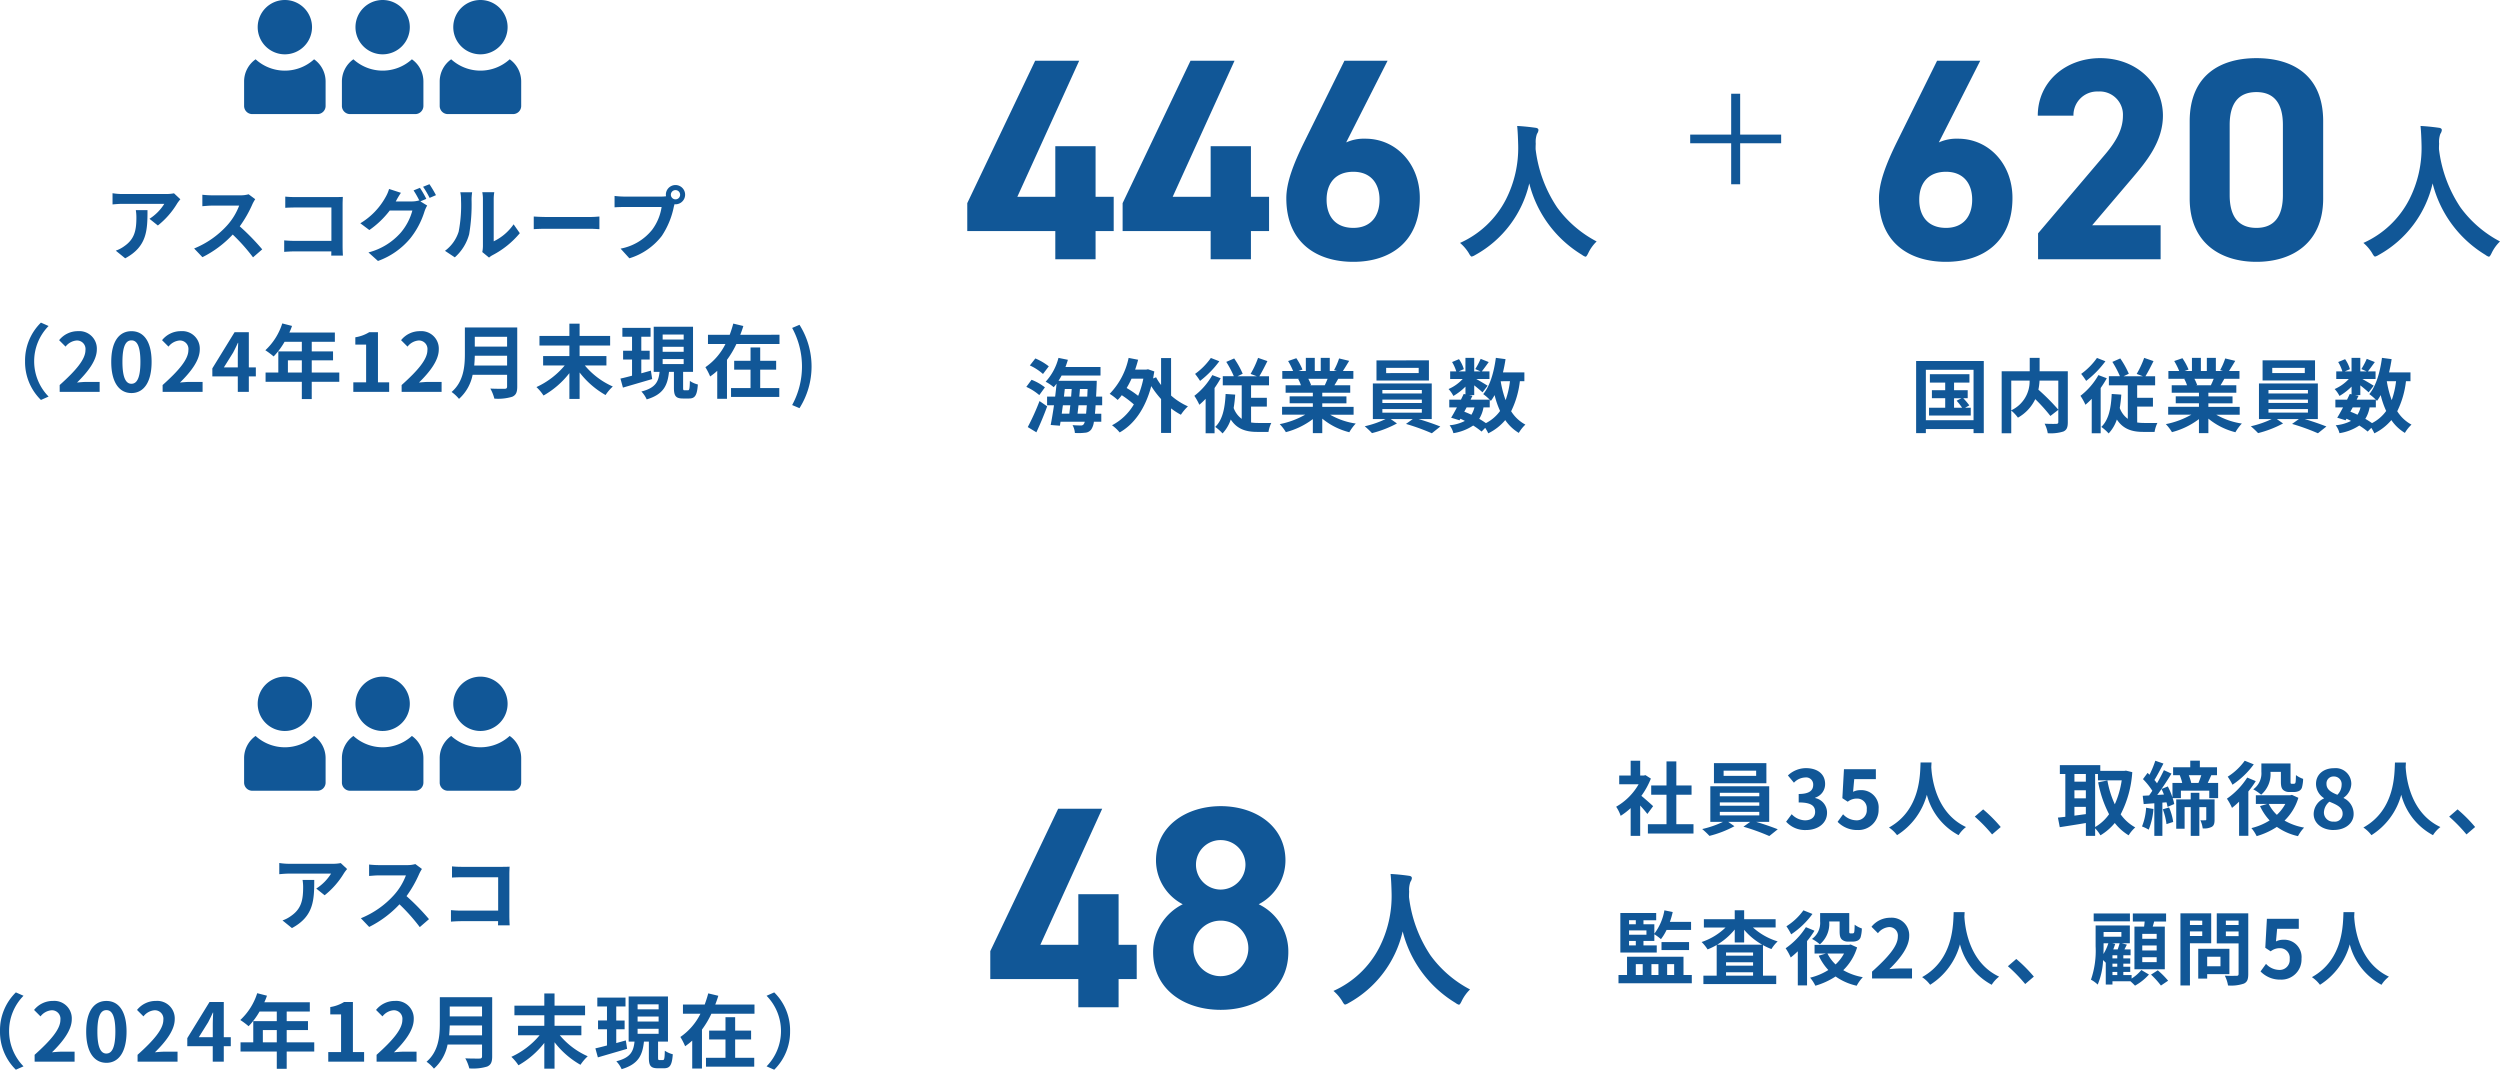 <svg xmlns="http://www.w3.org/2000/svg" xmlns:xlink="http://www.w3.org/1999/xlink" width="434.488" height="185.912" viewBox="0 0 434.488 185.912"><defs><clipPath id="a"><rect width="48.156" height="19.829" fill="#115797"/></clipPath></defs><g transform="translate(-874.344 -2208.945)"><g transform="translate(-9 -587)"><path d="M12.25-34.5.45-9.75V-4.9h15.3V0h7V-4.9H25.9v-5.95H22.75v-8.8h-7v8.8H9.15L19.9-34.5Zm27,0L27.45-9.75V-4.9h15.3V0h7V-4.9H52.9v-5.95H49.75v-8.8h-7v8.8h-6.6L46.9-34.5Zm34.25,0H66L59.05-20.45C57.1-16.5,55.9-13.3,55.9-10.6,55.9-2.95,61.1.45,67.55.45,73.95.45,79.1-3,79.1-10.65c0-5.95-4.15-10.3-9.45-10.3a7.434,7.434,0,0,0-3.35.65ZM62.9-10.35c0-2.85,1.55-4.85,4.65-4.85,3,0,4.55,2,4.55,4.85,0,2.9-1.55,4.9-4.55,4.9C64.45-5.45,62.9-7.45,62.9-10.35Z" transform="translate(1051 2841)" fill="#115797"/><path d="M19.5-34.5H12L5.05-20.45C3.1-16.5,1.9-13.3,1.9-10.6,1.9-2.95,7.1.45,13.55.45,19.95.45,25.1-3,25.1-10.65c0-5.95-4.15-10.3-9.45-10.3a7.434,7.434,0,0,0-3.35.65ZM8.9-10.35c0-2.85,1.55-4.85,4.65-4.85,3,0,4.55,2,4.55,4.85,0,2.9-1.55,4.9-4.55,4.9C10.45-5.45,8.9-7.45,8.9-10.35ZM50.85-5.9H38.95l7.1-8.35c2.2-2.6,5.2-6.15,5.2-10.7,0-5.7-4.7-10-10.9-10-5.95,0-10.85,4.05-10.85,10h6.2a4.116,4.116,0,0,1,4.3-4.2,4.035,4.035,0,0,1,4.3,4.2c0,2.25-1.05,4.35-3.2,6.85L29.55-4.5V0h21.3ZM79.1-24c0-8.05-5.4-10.95-11.6-10.95s-11.6,2.9-11.6,11v13.4c0,7.75,5.4,11,11.6,11s11.6-3.25,11.6-11Zm-7,.65v12.2c0,3.7-1.5,5.7-4.6,5.7-3.15,0-4.65-2-4.65-5.7v-12.2c0-3.7,1.5-5.7,4.65-5.7C70.6-29.05,72.1-27.05,72.1-23.35Z" transform="translate(1208 2841)" fill="#115797"/><path d="M24.832-1.092A7,7,0,0,0,23.372.939q-.292.622-.47.622a1.72,1.72,0,0,1-.6-.317,20.3,20.3,0,0,1-9.179-12.429A19.093,19.093,0,0,1,3.72,1.27a2.04,2.04,0,0,1-.6.267q-.19,0-.521-.622A7.436,7.436,0,0,0,1.092-.838a16.55,16.55,0,0,0,7.96-7.528,19.706,19.706,0,0,0,2.146-9.42q-.051-2.2-.178-3.377,1.511.076,3.2.317.5.063.5.406a1.353,1.353,0,0,1-.254.647,4.147,4.147,0,0,0-.216,1.727q-.025.3-.025.927A23.089,23.089,0,0,0,17.964-7.008,19.908,19.908,0,0,0,24.832-1.092Z" transform="translate(1136 2839)" fill="#115797"/><path d="M24.832-1.092A7,7,0,0,0,23.372.939q-.292.622-.47.622a1.72,1.72,0,0,1-.6-.317,20.3,20.3,0,0,1-9.179-12.429A19.093,19.093,0,0,1,3.72,1.27a2.04,2.04,0,0,1-.6.267q-.19,0-.521-.622A7.436,7.436,0,0,0,1.092-.838a16.55,16.55,0,0,0,7.96-7.528,19.706,19.706,0,0,0,2.146-9.42q-.051-2.2-.178-3.377,1.511.076,3.2.317.5.063.5.406a1.353,1.353,0,0,1-.254.647,4.147,4.147,0,0,0-.216,1.727q-.025.3-.025.927A23.089,23.089,0,0,0,17.964-7.008,19.908,19.908,0,0,0,24.832-1.092Z" transform="translate(1293 2839)" fill="#115797"/><path d="M5.091-10.664h7.122v-7.1h1.562v7.1H20.9v1.511H13.774v7.122H12.213V-9.153H5.091Z" transform="translate(1172 2830)" fill="#115797"/><path d="M12.25-34.5.45-9.75V-4.9h15.3V0h7V-4.9H25.9v-5.95H22.75v-8.8h-7v8.8H9.15L19.9-34.5ZM28.75-9.6C28.75-3.15,34.1.45,40.5.45S52.25-3.15,52.25-9.6a9.1,9.1,0,0,0-5.15-8.3,8.611,8.611,0,0,0,4.65-7.6c0-6.1-5.35-9.45-11.25-9.45-5.85,0-11.25,3.35-11.25,9.45a8.611,8.611,0,0,0,4.65,7.6A9.278,9.278,0,0,0,28.75-9.6Zm7-.65a4.722,4.722,0,0,1,4.75-4.8,4.793,4.793,0,0,1,4.8,4.8A4.844,4.844,0,0,1,40.5-5.4,4.739,4.739,0,0,1,35.75-10.25ZM36.2-24.8a4.257,4.257,0,0,1,4.3-4.25,4.289,4.289,0,0,1,4.3,4.25,4.343,4.343,0,0,1-4.3,4.35A4.311,4.311,0,0,1,36.2-24.8Z" transform="translate(1055 2971)" fill="#115797"/><path d="M24.832-1.092A7,7,0,0,0,23.372.939q-.292.622-.47.622a1.72,1.72,0,0,1-.6-.317,20.3,20.3,0,0,1-9.179-12.429A19.093,19.093,0,0,1,3.72,1.27a2.04,2.04,0,0,1-.6.267q-.19,0-.521-.622A7.436,7.436,0,0,0,1.092-.838a16.55,16.55,0,0,0,7.96-7.528,19.706,19.706,0,0,0,2.146-9.42q-.051-2.2-.178-3.377,1.511.076,3.2.317.5.063.5.406a1.353,1.353,0,0,1-.254.647,4.147,4.147,0,0,0-.216,1.727q-.025.3-.025.927A23.089,23.089,0,0,0,17.964-7.008,19.908,19.908,0,0,0,24.832-1.092Z" transform="translate(1114 2969)" fill="#115797"/><path d="M37.618,5.612A10.093,10.093,0,0,0,35.28,4.24l-.952,1.218A9.191,9.191,0,0,1,36.61,6.942Zm-.672,3.654A8.941,8.941,0,0,0,34.622,7.95l-.91,1.232a9.316,9.316,0,0,1,2.254,1.428Zm-1.484,7.812c.644-1.372,1.33-3.01,1.876-4.508l-1.33-.924a40.966,40.966,0,0,1-2.044,4.522Zm7.154-3.234c.056-.448.112-.952.168-1.47h1.442q-.063.861-.126,1.47Zm-1.26-1.47c-.056.518-.112,1.022-.168,1.47H39.872c.056-.476.126-.966.2-1.47ZM40.4,9.546h1.2c-.028.434-.07.882-.1,1.33H40.25Zm2.52,1.33c.042-.448.084-.9.112-1.33h1.33c-.014.476-.042.924-.056,1.33Zm3.976,1.5v-1.5H45.836c.042-.63.07-1.316.1-2.072.014-.2.014-.672.014-.672H39.3a10.02,10.02,0,0,0,.546-.924h6.762V5.724h-6.09c.154-.406.294-.826.42-1.246L39.3,4.142a9.608,9.608,0,0,1-2.226,4.144,7.692,7.692,0,0,1,1.4.952c.168-.2.336-.392.5-.616-.07.714-.154,1.484-.252,2.254h-1.4v1.5h1.2c-.182,1.288-.392,2.492-.574,3.43l1.6.126.112-.686h4.214a1.533,1.533,0,0,1-.182.42.554.554,0,0,1-.518.224c-.28,0-.826-.014-1.428-.056a3.18,3.18,0,0,1,.406,1.358,9.8,9.8,0,0,0,1.764-.042,1.413,1.413,0,0,0,1.12-.63,3.057,3.057,0,0,0,.42-1.274h1.288v-1.4H45.64c.042-.434.084-.91.112-1.47Zm7.154-4.62a15.87,15.87,0,0,1-.9,2.982,17.217,17.217,0,0,0-2-1.358A14.779,14.779,0,0,0,52,7.754ZM58.87,4.17H57.134V8.86a9.5,9.5,0,0,1-.868-1.344l-.518.2q.1-.588.21-1.218l-1.092-.378-.294.056H52.626c.2-.56.364-1.12.518-1.708l-1.652-.322a12.665,12.665,0,0,1-3.29,6.244,10.037,10.037,0,0,1,1.386,1.064,6.883,6.883,0,0,0,.714-.826,17.867,17.867,0,0,1,2.1,1.6,9.509,9.509,0,0,1-3.794,3.626,7.051,7.051,0,0,1,1.33,1.246c2.492-1.414,4.438-4.088,5.488-8.05A15.893,15.893,0,0,0,57.134,11.3V17.19H58.87V12.92a11.833,11.833,0,0,0,1.708,1.106A8.007,8.007,0,0,1,61.8,12.57a11.54,11.54,0,0,1-2.926-1.876Zm6.916-.014a11.7,11.7,0,0,1-2.744,2.772,12.739,12.739,0,0,1,.868,1.218A17.212,17.212,0,0,0,67.256,4.73Zm.252,2.982a11.942,11.942,0,0,1-3.122,3.6,10.112,10.112,0,0,1,.868,1.554,12.394,12.394,0,0,0,1.092-1.036v5.992H66.43V9.378a18.761,18.761,0,0,0,1.064-1.694Zm6.734,5.474h2.744V11.086H72.772V8.916h3.122V7.334h-1.68c.434-.714.938-1.694,1.4-2.632l-1.624-.56a15.892,15.892,0,0,1-1.3,2.786l1.078.406H70.42l.9-.434a15.187,15.187,0,0,0-1.484-2.66l-1.372.6a17.839,17.839,0,0,1,1.316,2.492H67.858V8.916h3.29V14.74a4.043,4.043,0,0,1-1.4-1.89,22.6,22.6,0,0,0,.266-2.324l-1.666-.112c-.112,2.436-.518,4.508-1.806,5.726a7.806,7.806,0,0,1,1.274,1.134,6.616,6.616,0,0,0,1.428-2.422c1.106,1.694,2.674,2.156,4.592,2.156H75.8a5.437,5.437,0,0,1,.49-1.554c-.49,0-1.946.014-2.324,0a8.212,8.212,0,0,1-1.19-.084Zm13.3-4.83c-.154.378-.322.784-.49,1.12H82.964L83.2,8.86a7.521,7.521,0,0,0-.476-1.078Zm4.522,6.244V12.654H85.148v-.616h4.2v-1.2h-4.2V10.2h4.858V8.9H87.262c.21-.336.434-.714.658-1.12h2.632V6.424h-1.82c.322-.49.7-1.12,1.092-1.764l-1.75-.42a11.278,11.278,0,0,1-.882,2.03l.5.154H86.45V4.142H84.882V6.424H83.846V4.142H82.292V6.424H81.018l.686-.252A10.594,10.594,0,0,0,80.64,4.2l-1.428.49a12.55,12.55,0,0,1,.868,1.736H78.2V7.782H81.13l-.168.028A6.291,6.291,0,0,1,81.438,8.9h-2.66v1.3H83.51v.63H79.478v1.2H83.51v.616H78.162v1.372H82.18a14.708,14.708,0,0,1-4.424,1.638A7.766,7.766,0,0,1,78.82,17.05a13.28,13.28,0,0,0,4.69-2.268v2.436h1.638V14.7a11.95,11.95,0,0,0,4.7,2.366,7.831,7.831,0,0,1,1.12-1.512,12.507,12.507,0,0,1-4.438-1.526Zm11.312-7.238H96.25v-.91h5.656Zm1.778-2.212H94.57v3.5h9.114Zm-8.092,8.47h6.86v.616h-6.86Zm0-1.652h6.86v.588h-6.86Zm0-1.666h6.86v.6h-6.86Zm8.582,5.054V8.594H93.94v6.188h2.2a17.091,17.091,0,0,1-3.612,1.246,14.643,14.643,0,0,1,1.26,1.19,18.654,18.654,0,0,0,4.34-1.68l-1.078-.756h3.822l-1.176.84a37.264,37.264,0,0,1,4.494,1.624l1.47-1.176c-.966-.392-2.436-.9-3.752-1.288Zm10.08-2.03V11.408c.084.084.14.154.2.21a8.88,8.88,0,0,0,.644-1.008,14.821,14.821,0,0,0,.952,2.758,6.877,6.877,0,0,1-2.464,2.114,13.038,13.038,0,0,0-1.162-.742,5.658,5.658,0,0,0,.742-1.988Zm-4.018,0h1.358a4.257,4.257,0,0,1-.532,1.274c-.406-.2-.812-.364-1.232-.532Zm7.532-4.55a14.98,14.98,0,0,1-.756,3.29,17.665,17.665,0,0,1-.854-3.29Zm2.506,0V6.662H116.55c.182-.742.336-1.512.448-2.3l-1.68-.224c-.336,2.492-1.008,4.872-2.2,6.3a9.707,9.707,0,0,1,1.134.966h-3.332l.336-.672-.6-.126h.9V8.916c.546.434,1.134.924,1.442,1.218l.882-1.148c-.308-.21-1.3-.8-1.974-1.176h2.3V6.494h-1.33c.336-.434.77-1.022,1.2-1.624l-1.4-.56a13.523,13.523,0,0,1-.938,1.778l.924.406h-1.106V4.142h-1.526V6.494H108.85l.9-.392a5.965,5.965,0,0,0-.84-1.736l-1.2.5a7.458,7.458,0,0,1,.728,1.624h-1.064V7.81h2.184a7.437,7.437,0,0,1-2.464,1.75,5.037,5.037,0,0,1,.84,1.2,10.09,10.09,0,0,0,2.1-1.624v1.344l-.308-.07c-.14.308-.308.644-.476.994h-2.03v1.344h1.33c-.35.672-.7,1.3-1.008,1.792l1.456.448.154-.266a8.072,8.072,0,0,1,.784.378,7.357,7.357,0,0,1-2.66.756,3.677,3.677,0,0,1,.658,1.372,8.589,8.589,0,0,0,3.444-1.33,13.268,13.268,0,0,1,1.456,1.05l.63-.644a6.322,6.322,0,0,1,.532.952,9.093,9.093,0,0,0,2.954-2.3,7.6,7.6,0,0,0,2.352,2.226,6.429,6.429,0,0,1,1.148-1.442,6.571,6.571,0,0,1-2.478-2.324A15.753,15.753,0,0,0,119.49,8.2Z" transform="translate(1028 2854)" fill="#115797"/><path d="M6.65,12.052c-.294-.28-1.372-1.246-2.044-1.792a13.589,13.589,0,0,0,1.652-3l-.938-.6-.294.07H4.4V4.156H2.744V6.732H.756V8.244H4.13A10.458,10.458,0,0,1,.224,12.15a6.673,6.673,0,0,1,.784,1.582,11.585,11.585,0,0,0,1.736-1.344v4.83H4.4V11.94c.476.518.952,1.078,1.246,1.47Zm4.032,3.136V10.064h2.646V8.454H10.682V4.268H8.974V8.454H6.314v1.61h2.66v5.124H5.74v1.624h7.924V15.188Zm13.874-8.4H18.9v-.91h5.656Zm1.778-2.212H17.22v3.5h9.114Zm-8.092,8.47H25.1v.616h-6.86Zm0-1.652H25.1v.588h-6.86Zm0-1.666H25.1v.6h-6.86Zm8.582,5.054V8.594H16.59v6.188h2.2a17.091,17.091,0,0,1-3.612,1.246,14.644,14.644,0,0,1,1.26,1.19,18.654,18.654,0,0,0,4.34-1.68L19.7,14.782H23.52l-1.176.84a37.264,37.264,0,0,1,4.494,1.624l1.47-1.176c-.966-.392-2.436-.9-3.752-1.288ZM33.236,16.2c1.974,0,3.64-1.106,3.64-3.01a2.591,2.591,0,0,0-2.058-2.548v-.07A2.459,2.459,0,0,0,36.54,8.2c0-1.764-1.358-2.758-3.36-2.758a4.6,4.6,0,0,0-3.108,1.274l1.05,1.26a2.816,2.816,0,0,1,1.96-.91,1.222,1.222,0,0,1,1.386,1.288c0,.924-.616,1.582-2.52,1.582v1.47c2.254,0,2.856.644,2.856,1.652,0,.938-.714,1.456-1.764,1.456a3.291,3.291,0,0,1-2.31-1.064l-.966,1.3A4.4,4.4,0,0,0,33.236,16.2Zm8.974,0a3.5,3.5,0,0,0,3.626-3.64,3.008,3.008,0,0,0-3.192-3.29A2.721,2.721,0,0,0,41.4,9.56l.2-2.2H45.36V5.626H39.816l-.28,5.04.938.616a2.479,2.479,0,0,1,1.554-.546,1.677,1.677,0,0,1,1.75,1.876,1.74,1.74,0,0,1-1.834,1.9,3.22,3.22,0,0,1-2.282-1.05l-.952,1.316A4.722,4.722,0,0,0,42.21,16.2ZM53.13,4.464c-.1,1.848.1,8.2-5.488,11.3a5.834,5.834,0,0,1,1.4,1.33,11.955,11.955,0,0,0,5.18-7.028,11.1,11.1,0,0,0,5.516,7.028,5.472,5.472,0,0,1,1.288-1.414C55.8,13.228,55.1,7.194,54.992,5.262c.014-.294.028-.574.042-.8Zm12.432,12.5,1.5-1.288a25.193,25.193,0,0,0-3.052-3.066l-1.456,1.26A27.434,27.434,0,0,1,65.562,16.966Zm17.906-10.5h.49V7.558h4.13a15.879,15.879,0,0,1-1.2,4.172A16.883,16.883,0,0,1,85.6,7.586L84,7.908a19.836,19.836,0,0,0,1.89,5.544,7.59,7.59,0,0,1-2.422,2.226Zm-3.6,5.712h1.988v1.26c-.672.084-1.344.182-1.988.266Zm0-2.884h1.988v1.4H79.87Zm1.988-2.828V7.8H79.87V6.466Zm6.972-.588-.28.042H84.364V4.926H77.336v1.54h.952V13.9c-.476.056-.91.1-1.288.14l.322,1.666c1.288-.2,2.926-.448,4.536-.728v2.24h1.61V15.9a6.659,6.659,0,0,1,.924,1.218,9.591,9.591,0,0,0,2.492-2.142,8.832,8.832,0,0,0,2.408,2.142,6.043,6.043,0,0,1,1.148-1.372,7.7,7.7,0,0,1-2.534-2.268,18.582,18.582,0,0,0,2.016-7.336Zm3.5,6.454a10.2,10.2,0,0,1-.714,3.248,7.431,7.431,0,0,1,1.162.56,11.851,11.851,0,0,0,.826-3.6Zm2.9.266a11,11,0,0,1,.644,2.576l1.162-.378a10,10,0,0,0-.714-2.52Zm9-1.722h-2.646V9.728h-1.5v1.148h-2.52v5.1h1.456V12.22h1.064v5h1.5v-5h1.2v2.128c0,.112-.042.154-.168.154a8.352,8.352,0,0,1-.854,0,5.1,5.1,0,0,1,.406,1.414,2.852,2.852,0,0,0,1.568-.266c.406-.238.49-.644.49-1.274Zm-2.31-4.2c-.14.434-.322.938-.49,1.344h-1.26a8.6,8.6,0,0,0-.42-1.344Zm-7.658,3.43c.252-.322.49-.672.742-1.036a8.723,8.723,0,0,1,.42.966ZM103.04,8.02c.182-.392.392-.854.616-1.344h.994V5.29h-2.982V4.142H100V5.29H97.02V6.676h1.218l-.056.014a8.181,8.181,0,0,1,.42,1.33H96.908v2.52A12.923,12.923,0,0,0,96.1,8.622L95,9.07c.616-.882,1.218-1.82,1.736-2.674l-1.316-.6c-.322.686-.742,1.5-1.2,2.282a7.209,7.209,0,0,0-.448-.574c.49-.784,1.064-1.89,1.568-2.856l-1.414-.49a17.318,17.318,0,0,1-1.008,2.436c-.112-.112-.224-.224-.336-.322l-.8,1.078a11.869,11.869,0,0,1,1.624,2.03c-.182.28-.378.56-.56.812-.406.014-.77.042-1.106.056l.168,1.442,1.848-.14v5.67h1.4V11.436l.714-.056a7.815,7.815,0,0,1,.182.8l1.162-.5a7.949,7.949,0,0,0-.266-1.022h1.428V9.364h4.928v1.288h1.54V8.02Zm10.906-1.932h1.806V7.726c0,.924.126,1.232.392,1.5a1.525,1.525,0,0,0,1.05.364h.84a2.046,2.046,0,0,0,.84-.168,1.025,1.025,0,0,0,.532-.6,6.082,6.082,0,0,0,.21-1.512,4.6,4.6,0,0,1-1.246-.658c-.014.518-.028.966-.056,1.162s-.084.28-.14.308a.468.468,0,0,1-.21.042h-.294a.274.274,0,0,1-.2-.056c-.042-.056-.042-.182-.042-.434V4.632h-5.068V6.074a3.406,3.406,0,0,1-1.414,3.052,7.2,7.2,0,0,1,1.372.938,4.7,4.7,0,0,0,1.624-3.948Zm-4.48-1.932a10.623,10.623,0,0,1-2.954,2.772,11.1,11.1,0,0,1,.826,1.4,14.567,14.567,0,0,0,3.7-3.542Zm.434,2.926a12.968,12.968,0,0,1-3.528,3.668,10.065,10.065,0,0,1,.882,1.6,13.838,13.838,0,0,0,1.232-1.078V17.2h1.61V9.5A16.527,16.527,0,0,0,111.384,7.7Zm6.622,4.578a7.457,7.457,0,0,1-1.47,1.9,6.68,6.68,0,0,1-1.414-1.9Zm1.148-1.568-.308.07H111.4v1.5h1.974l-1.246.378a9.461,9.461,0,0,0,1.666,2.492,10.6,10.6,0,0,1-3.164,1.33,6.879,6.879,0,0,1,.91,1.4,12.97,12.97,0,0,0,3.514-1.61,10.108,10.108,0,0,0,3.668,1.61,6.861,6.861,0,0,1,1.064-1.484,10.393,10.393,0,0,1-3.4-1.218A9.244,9.244,0,0,0,118.79,10.6Zm7.238,6.1c2.1,0,3.486-1.2,3.486-2.772a3.013,3.013,0,0,0-1.736-2.772v-.07a3.018,3.018,0,0,0,1.33-2.366,2.719,2.719,0,0,0-3.01-2.758c-1.792,0-3.122,1.064-3.122,2.73a2.951,2.951,0,0,0,1.372,2.464v.07a3,3,0,0,0-1.778,2.7C121.45,15.048,122.934,16.2,124.908,16.2Zm.658-6.118c-1.092-.434-1.89-.91-1.89-1.89a1.2,1.2,0,0,1,1.26-1.288,1.32,1.32,0,0,1,1.372,1.442A2.481,2.481,0,0,1,125.566,10.078Zm-.6,4.662a1.588,1.588,0,0,1-1.736-1.54,2.491,2.491,0,0,1,.952-1.918c1.344.546,2.3.994,2.3,2.072A1.352,1.352,0,0,1,124.964,14.74ZM135.576,4.464c-.1,1.848.1,8.2-5.488,11.3a5.835,5.835,0,0,1,1.4,1.33,11.955,11.955,0,0,0,5.18-7.028,11.1,11.1,0,0,0,5.516,7.028,5.472,5.472,0,0,1,1.288-1.414c-5.222-2.45-5.922-8.484-6.034-10.416.014-.294.028-.574.042-.8Zm12.432,12.5,1.5-1.288a25.193,25.193,0,0,0-3.052-3.066L145,13.872A27.434,27.434,0,0,1,148.008,16.966ZM2.464,35.476H3.64v.77H2.464Zm1.176-3.6v.7H2.464v-.7ZM5.488,34.4H2.464v-.756H5.488ZM7.28,36.246H4.97v-.77H6.86V34.314a8.738,8.738,0,0,1,1.148.854,8.767,8.767,0,0,0,.98-1.61h4.256v-1.4H9.562a13.358,13.358,0,0,0,.49-1.708L8.61,30.156a9.374,9.374,0,0,1-1.75,4.06V32.578H4.97v-.7H7.182v-1.26H.952v6.874H7.28Zm5.614.812V35.672H8.106v1.386ZM3.64,39.508h1.2V41.4H3.64Zm3.934,0V41.4H6.356v-1.89Zm2.73,0V41.4H9.086v-1.89Zm1.624,1.89V38.22H2.114V41.4H.63v1.428H13.37V41.4Zm5.866-5.278a11.709,11.709,0,0,0,3.038-2.632v2.254H22.47v-2.2a11.633,11.633,0,0,0,3.122,2.576Zm1.526,5.39v-.588h4.7v.588Zm0-2.324h4.7v.588h-4.7Zm4.7-1.148h-4.7v-.56h4.7Zm3.92-4.9V31.7H22.47V30.142H20.832V31.7H15.47v1.442h3.766a10.924,10.924,0,0,1-4.158,2.52,6.969,6.969,0,0,1,1.036,1.288,11.771,11.771,0,0,0,1.582-.77V41.51h-2.31v1.456H28.042V41.51h-2.3V36.2a9.988,9.988,0,0,0,1.47.686,6.312,6.312,0,0,1,1.078-1.33A11.374,11.374,0,0,1,24,33.138Zm9.31-1.05H39.06v1.638c0,.924.126,1.232.392,1.5a1.525,1.525,0,0,0,1.05.364h.84a2.046,2.046,0,0,0,.84-.168,1.025,1.025,0,0,0,.532-.6,6.082,6.082,0,0,0,.21-1.512,4.6,4.6,0,0,1-1.246-.658c-.014.518-.028.966-.056,1.162s-.084.28-.14.308a.468.468,0,0,1-.21.042h-.294a.274.274,0,0,1-.2-.056c-.042-.056-.042-.182-.042-.434V30.632H35.672v1.442a3.406,3.406,0,0,1-1.414,3.052,7.2,7.2,0,0,1,1.372.938,4.7,4.7,0,0,0,1.624-3.948Zm-4.48-1.932a10.623,10.623,0,0,1-2.954,2.772,11.1,11.1,0,0,1,.826,1.4,14.567,14.567,0,0,0,3.7-3.542Zm.434,2.926A12.968,12.968,0,0,1,29.68,36.75a10.065,10.065,0,0,1,.882,1.6,13.838,13.838,0,0,0,1.232-1.078V43.2H33.4V35.5A16.528,16.528,0,0,0,34.692,33.7ZM39.83,37.66a7.457,7.457,0,0,1-1.47,1.9,6.68,6.68,0,0,1-1.414-1.9Zm1.148-1.568-.308.07H34.706v1.5H36.68l-1.246.378A9.461,9.461,0,0,0,37.1,40.53a10.6,10.6,0,0,1-3.164,1.33,6.879,6.879,0,0,1,.91,1.4,12.971,12.971,0,0,0,3.514-1.61,10.108,10.108,0,0,0,3.668,1.61,6.861,6.861,0,0,1,1.064-1.484,10.393,10.393,0,0,1-3.4-1.218A9.244,9.244,0,0,0,42.1,36.6ZM44.7,42h6.944V40.264h-2.24c-.49,0-1.176.056-1.694.112,1.89-1.848,3.444-3.864,3.444-5.74a3.039,3.039,0,0,0-3.262-3.192,4.159,4.159,0,0,0-3.29,1.568l1.12,1.12a2.711,2.711,0,0,1,1.9-1.064,1.48,1.48,0,0,1,1.554,1.68c0,1.6-1.666,3.542-4.48,6.062ZM58.884,30.464c-.1,1.848.1,8.2-5.488,11.3a5.834,5.834,0,0,1,1.4,1.33,11.955,11.955,0,0,0,5.18-7.028,11.1,11.1,0,0,0,5.516,7.028,5.472,5.472,0,0,1,1.288-1.414c-5.222-2.45-5.922-8.484-6.034-10.416.014-.294.028-.574.042-.8Zm12.432,12.5,1.5-1.288a25.193,25.193,0,0,0-3.052-3.066l-1.456,1.26A27.433,27.433,0,0,1,71.316,42.966ZM94.164,35.1H91.658v-.854h2.506Zm0,2.03H91.658V36.26h2.506Zm0,2.03H91.658V38.3h2.506ZM90.3,32.984V40.4h5.278v-7.42h-2.1q.126-.42.252-.882H95.8V30.7H90.02v1.4h2.058c-.028.294-.056.588-.1.882ZM89.516,30.7h-6.3v1.372h6.3ZM86.478,40.866h.84v.546h-.84Zm-.042-4.984h1.288c-.084.322-.21.714-.336,1.064h-.77c.126-.308.238-.63.336-.938Zm-1.5,0h.826a7.527,7.527,0,0,1-.854,1.862c.028-.476.028-.938.028-1.344Zm3.094-1.96v.826H84.938v-.826Zm-.714,4.592h-.84v-.546h.84Zm0,1.442h-.84v-.532h.84Zm2.492,1.456H88.368v-.546h1.2v-.91h-1.2v-.532h1.2v-.91h-1.2v-.546h1.26V36.946H88.564l.42-.826-.882-.238h1.4V32.788h-5.95V36.4a15.383,15.383,0,0,1-.812,5.81,5.056,5.056,0,0,1,1.176.854,12.646,12.646,0,0,0,.938-4.256c.168.154.336.322.434.434l.028-.028V43.05h1.162v-.56h3.136c.28.252.588.546.784.756a9.211,9.211,0,0,0,2.422-1.932L91.5,40.53a7.186,7.186,0,0,1-1.694,1.484Zm3.374-.084a14.791,14.791,0,0,1,1.722,1.9l1.246-.84a14.475,14.475,0,0,0-1.792-1.806Zm8.9-9.38V32.7H99.946v-.756Zm-2.142,2.674v-.8h2.142v.8Zm3.7,1.26V30.674H98.294V43.218h1.652V35.882Zm1.61,2.338v1.652h-2.31V38.22Zm1.554,3.024v-4.4h-5.418v5.18h1.554v-.784Zm-.616-6.608v-.812H108.4v.812Zm2.212-2.7v.77H106.19v-.77Zm1.68-1.26h-5.474V35.9H108.4V41.2c0,.252-.1.336-.364.336s-1.218.028-2.03-.028a5.962,5.962,0,0,1,.56,1.708,6.877,6.877,0,0,0,2.744-.322c.588-.266.77-.742.77-1.666ZM115.71,42.2a3.5,3.5,0,0,0,3.626-3.64,3.008,3.008,0,0,0-3.192-3.29,2.721,2.721,0,0,0-1.246.294l.2-2.2h3.766V31.626h-5.544l-.28,5.04.938.616a2.479,2.479,0,0,1,1.554-.546,1.677,1.677,0,0,1,1.75,1.876,1.74,1.74,0,0,1-1.834,1.9,3.22,3.22,0,0,1-2.282-1.05l-.952,1.316A4.722,4.722,0,0,0,115.71,42.2Zm10.92-11.732c-.1,1.848.1,8.2-5.488,11.3a5.834,5.834,0,0,1,1.4,1.33,11.955,11.955,0,0,0,5.18-7.028,11.1,11.1,0,0,0,5.516,7.028,5.472,5.472,0,0,1,1.288-1.414c-5.222-2.45-5.922-8.484-6.034-10.416.014-.294.028-.574.042-.8Z" transform="translate(1164 2924)" fill="#115797"/><path d="M40.95,11.156h1.3l-.854.434a10.659,10.659,0,0,1,.952,1.218h-1.4Zm1.918,1.652L43.6,12.4a10.8,10.8,0,0,0-1.05-1.246h.77v-1.4H40.95V8.44h2.674V6.984H36.75V8.44h2.66V9.756H37.1v1.4h2.31v1.652H36.6v1.358h7.252V12.808Zm-6.818,2.17V6.214h8.288v8.764ZM34.356,4.688v12.53H36.05v-.7h8.288v.7h1.778V4.688Zm24.71,3.4v5.054a36.545,36.545,0,0,0-3.458-3.472,10.61,10.61,0,0,0,.2-1.582Zm-8.176,0h3.192a5.546,5.546,0,0,1-3.192,5.166Zm9.828-1.624h-4.9V4.142H54.1V6.466H49.224v10.78H50.89V13.3a6.774,6.774,0,0,1,1.162,1.232,7.267,7.267,0,0,0,3.01-3.22,29.28,29.28,0,0,1,2.632,2.926l1.372-1.064v2.1c0,.252-.084.322-.35.336s-1.2.014-2.03-.028a5.46,5.46,0,0,1,.546,1.652,7.226,7.226,0,0,0,2.716-.294c.588-.266.77-.728.77-1.624Zm5.068-2.31a11.7,11.7,0,0,1-2.744,2.772,12.739,12.739,0,0,1,.868,1.218A17.212,17.212,0,0,0,67.256,4.73Zm.252,2.982a11.942,11.942,0,0,1-3.122,3.6,10.112,10.112,0,0,1,.868,1.554,12.394,12.394,0,0,0,1.092-1.036v5.992H66.43V9.378a18.761,18.761,0,0,0,1.064-1.694Zm6.734,5.474h2.744V11.086H72.772V8.916h3.122V7.334h-1.68c.434-.714.938-1.694,1.4-2.632l-1.624-.56a15.892,15.892,0,0,1-1.3,2.786l1.078.406H70.42l.9-.434a15.187,15.187,0,0,0-1.484-2.66l-1.372.6a17.839,17.839,0,0,1,1.316,2.492H67.858V8.916h3.29V14.74a4.043,4.043,0,0,1-1.4-1.89,22.6,22.6,0,0,0,.266-2.324l-1.666-.112c-.112,2.436-.518,4.508-1.806,5.726a7.806,7.806,0,0,1,1.274,1.134,6.616,6.616,0,0,0,1.428-2.422c1.106,1.694,2.674,2.156,4.592,2.156H75.8a5.437,5.437,0,0,1,.49-1.554c-.49,0-1.946.014-2.324,0a8.212,8.212,0,0,1-1.19-.084Zm13.3-4.83c-.154.378-.322.784-.49,1.12H82.964L83.2,8.86a7.521,7.521,0,0,0-.476-1.078Zm4.522,6.244V12.654H85.148v-.616h4.2v-1.2h-4.2V10.2h4.858V8.9H87.262c.21-.336.434-.714.658-1.12h2.632V6.424h-1.82c.322-.49.7-1.12,1.092-1.764l-1.75-.42a11.278,11.278,0,0,1-.882,2.03l.5.154H86.45V4.142H84.882V6.424H83.846V4.142H82.292V6.424H81.018l.686-.252A10.594,10.594,0,0,0,80.64,4.2l-1.428.49a12.55,12.55,0,0,1,.868,1.736H78.2V7.782H81.13l-.168.028A6.291,6.291,0,0,1,81.438,8.9h-2.66v1.3H83.51v.63H79.478v1.2H83.51v.616H78.162v1.372H82.18a14.708,14.708,0,0,1-4.424,1.638A7.766,7.766,0,0,1,78.82,17.05a13.28,13.28,0,0,0,4.69-2.268v2.436h1.638V14.7a11.95,11.95,0,0,0,4.7,2.366,7.831,7.831,0,0,1,1.12-1.512,12.507,12.507,0,0,1-4.438-1.526Zm11.312-7.238H96.25v-.91h5.656Zm1.778-2.212H94.57v3.5h9.114Zm-8.092,8.47h6.86v.616h-6.86Zm0-1.652h6.86v.588h-6.86Zm0-1.666h6.86v.6h-6.86Zm8.582,5.054V8.594H93.94v6.188h2.2a17.091,17.091,0,0,1-3.612,1.246,14.643,14.643,0,0,1,1.26,1.19,18.654,18.654,0,0,0,4.34-1.68l-1.078-.756h3.822l-1.176.84a37.264,37.264,0,0,1,4.494,1.624l1.47-1.176c-.966-.392-2.436-.9-3.752-1.288Zm10.08-2.03V11.408c.084.084.14.154.2.21a8.88,8.88,0,0,0,.644-1.008,14.821,14.821,0,0,0,.952,2.758,6.877,6.877,0,0,1-2.464,2.114,13.038,13.038,0,0,0-1.162-.742,5.658,5.658,0,0,0,.742-1.988Zm-4.018,0h1.358a4.257,4.257,0,0,1-.532,1.274c-.406-.2-.812-.364-1.232-.532Zm7.532-4.55a14.98,14.98,0,0,1-.756,3.29,17.665,17.665,0,0,1-.854-3.29Zm2.506,0V6.662H116.55c.182-.742.336-1.512.448-2.3l-1.68-.224c-.336,2.492-1.008,4.872-2.2,6.3a9.707,9.707,0,0,1,1.134.966h-3.332l.336-.672-.6-.126h.9V8.916c.546.434,1.134.924,1.442,1.218l.882-1.148c-.308-.21-1.3-.8-1.974-1.176h2.3V6.494h-1.33c.336-.434.77-1.022,1.2-1.624l-1.4-.56a13.523,13.523,0,0,1-.938,1.778l.924.406h-1.106V4.142h-1.526V6.494H108.85l.9-.392a5.965,5.965,0,0,0-.84-1.736l-1.2.5a7.458,7.458,0,0,1,.728,1.624h-1.064V7.81h2.184a7.437,7.437,0,0,1-2.464,1.75,5.037,5.037,0,0,1,.84,1.2,10.09,10.09,0,0,0,2.1-1.624v1.344l-.308-.07c-.14.308-.308.644-.476.994h-2.03v1.344h1.33c-.35.672-.7,1.3-1.008,1.792l1.456.448.154-.266a8.072,8.072,0,0,1,.784.378,7.357,7.357,0,0,1-2.66.756,3.677,3.677,0,0,1,.658,1.372,8.589,8.589,0,0,0,3.444-1.33,13.268,13.268,0,0,1,1.456,1.05l.63-.644a6.322,6.322,0,0,1,.532.952,9.093,9.093,0,0,0,2.954-2.3,7.6,7.6,0,0,0,2.352,2.226,6.429,6.429,0,0,1,1.148-1.442,6.571,6.571,0,0,1-2.478-2.324A15.753,15.753,0,0,0,119.49,8.2Z" transform="translate(1182 2854)" fill="#115797"/><path d="M56.69,6.522,55.584,5.486a7.22,7.22,0,0,1-1.428.126H46.61a11.1,11.1,0,0,1-1.708-.14V7.418c.658-.056,1.12-.1,1.708-.1H53.9a8.326,8.326,0,0,1-2.576,2.6l1.456,1.162a14.259,14.259,0,0,0,3.36-3.836A7.048,7.048,0,0,1,56.69,6.522Zm-5.712,1.89h-2.03a7.761,7.761,0,0,1,.1,1.26c0,2.3-.336,3.78-2.114,5.012a5.532,5.532,0,0,1-1.47.77l1.638,1.33C50.908,14.74,50.978,11.884,50.978,8.412ZM69.7,6.508l-1.148-.854a5.018,5.018,0,0,1-1.442.182H62.164a15.641,15.641,0,0,1-1.652-.1V7.726c.294-.014,1.064-.1,1.652-.1H66.91a10.847,10.847,0,0,1-2.086,3.43,15.694,15.694,0,0,1-5.74,4.018l1.442,1.512a18.441,18.441,0,0,0,5.264-3.934,31.925,31.925,0,0,1,3.528,3.962l1.6-1.386a39.358,39.358,0,0,0-3.906-4,20.584,20.584,0,0,0,2.2-3.85A6.615,6.615,0,0,1,69.7,6.508Zm5.222-.448V8.006c.392-.028,1.148-.056,1.736-.056H82.94v5.8H76.486c-.63,0-1.26-.042-1.75-.084v2c.462-.042,1.26-.084,1.806-.084h6.384c0,.266,0,.5-.014.728h2.03c-.028-.42-.056-1.162-.056-1.652V7.4c0-.406.028-.966.042-1.288-.238.014-.826.028-1.232.028H76.64C76.164,6.144,75.436,6.116,74.918,6.06ZM98.326,4.534l-1.106.448a16.235,16.235,0,0,1,1.022,1.806l-.1-.056a4.41,4.41,0,0,1-1.218.168h-2.8c.014-.028.028-.042.042-.07A14.524,14.524,0,0,1,95.022,5.4L92.964,4.73a6.335,6.335,0,0,1-.63,1.456,12.108,12.108,0,0,1-4.368,4.508l1.568,1.176a15.73,15.73,0,0,0,3.542-3.388H97.01a9.9,9.9,0,0,1-1.988,3.808,11.2,11.2,0,0,1-5.642,3.472l1.652,1.484a13.039,13.039,0,0,0,5.642-3.962,14.214,14.214,0,0,0,2.45-4.662,5.605,5.605,0,0,1,.462-1.008L98.4,6.886l1.036-.434A17.8,17.8,0,0,0,98.326,4.534Zm1.652-.63-1.106.448a14.843,14.843,0,0,1,1.134,1.932l1.106-.476A19.989,19.989,0,0,0,99.978,3.9Zm9.184,11.788,1.176.966a2.991,2.991,0,0,1,.6-.42,15.415,15.415,0,0,0,4.746-3.822l-1.078-1.54a8.865,8.865,0,0,1-3.458,2.954V6.508a7.109,7.109,0,0,1,.1-1.218h-2.086a6.207,6.207,0,0,1,.112,1.2v8.162A5.327,5.327,0,0,1,109.162,15.692Zm-6.482-.21,1.708,1.134A8.209,8.209,0,0,0,106.88,12.6a30.89,30.89,0,0,0,.42-6.02,9.221,9.221,0,0,1,.1-1.274H105.34a5.313,5.313,0,0,1,.126,1.288,24.125,24.125,0,0,1-.406,5.544A6.6,6.6,0,0,1,102.68,15.482Zm15.428-5.964v2.2c.518-.042,1.456-.07,2.254-.07h7.518c.588,0,1.3.056,1.638.07v-2.2c-.364.028-.98.084-1.638.084h-7.518C119.634,9.6,118.612,9.56,118.108,9.518Zm23.828-3.78a.805.805,0,1,1,.812.8A.813.813,0,0,1,141.936,5.738Zm-.868,0A1.551,1.551,0,0,0,141.1,6a6.041,6.041,0,0,1-.8.056h-6.482a15.588,15.588,0,0,1-1.666-.112V7.922c.35-.028,1.022-.056,1.666-.056h6.51a8.8,8.8,0,0,1-1.638,3.948A9.178,9.178,0,0,1,133.2,15.1l1.526,1.68a11.244,11.244,0,0,0,5.628-3.878,14.133,14.133,0,0,0,2.1-5.1c.042-.126.07-.266.112-.42a.8.8,0,0,0,.182.014,1.673,1.673,0,1,0-1.68-1.666ZM29.7,34.68a9.226,9.226,0,0,0,2.758,6.72l1.33-.588a8.755,8.755,0,0,1,0-12.264l-1.33-.588A9.226,9.226,0,0,0,29.7,34.68ZM35.718,40h6.944V38.264h-2.24c-.49,0-1.176.056-1.694.112,1.89-1.848,3.444-3.864,3.444-5.74a3.039,3.039,0,0,0-3.262-3.192,4.159,4.159,0,0,0-3.29,1.568l1.12,1.12a2.711,2.711,0,0,1,1.9-1.064,1.48,1.48,0,0,1,1.554,1.68c0,1.6-1.666,3.542-4.48,6.062Zm12.474.2c2.114,0,3.5-1.848,3.5-5.418s-1.386-5.334-3.5-5.334-3.514,1.75-3.514,5.334S46.078,40.2,48.192,40.2Zm0-1.61c-.9,0-1.568-.9-1.568-3.808s.672-3.738,1.568-3.738,1.554.84,1.554,3.738S49.088,38.586,48.192,38.586ZM53.61,40h6.944V38.264h-2.24c-.49,0-1.176.056-1.694.112,1.89-1.848,3.444-3.864,3.444-5.74A3.039,3.039,0,0,0,56.8,29.444a4.159,4.159,0,0,0-3.29,1.568l1.12,1.12a2.711,2.711,0,0,1,1.9-1.064,1.48,1.48,0,0,1,1.554,1.68c0,1.6-1.666,3.542-4.48,6.062Zm10.64-4.256,1.61-2.576c.294-.56.574-1.134.826-1.694h.056c-.028.616-.07,1.554-.07,2.156v2.114ZM66.672,40H68.59V37.312h1.218V35.744H68.59V29.626H66.112l-3.864,6.286v1.4h4.424Zm8.708-3.36V34.512H77.8V36.64Zm8.932,0H79.524V34.512h3.7V32.958h-3.7V31.292h4.018v-1.61h-7.91a8.938,8.938,0,0,0,.462-1.148L74.4,28.1a10.8,10.8,0,0,1-2.94,4.662A12.884,12.884,0,0,1,72.9,33.84a12.581,12.581,0,0,0,1.9-2.548h3v1.666H73.714V36.64H71.5v1.6h6.3v3h1.722v-3h4.788ZM86.748,40h6.23V38.334H91.032V29.626H89.506a6.463,6.463,0,0,1-2.408.882v1.274h1.876v6.552H86.748Zm8.4,0h6.944V38.264h-2.24c-.49,0-1.176.056-1.694.112,1.89-1.848,3.444-3.864,3.444-5.74a3.039,3.039,0,0,0-3.262-3.192,4.159,4.159,0,0,0-3.29,1.568l1.12,1.12a2.711,2.711,0,0,1,1.9-1.064,1.48,1.48,0,0,1,1.554,1.68c0,1.6-1.666,3.542-4.48,6.062Zm12.614-4.578c.056-.588.084-1.176.1-1.708h5.614v1.708Zm5.712-5v1.708H107.86V30.424Zm1.764-1.624h-9.1v4.606c0,2.128-.2,4.8-2.31,6.608a6.575,6.575,0,0,1,1.288,1.2,7.531,7.531,0,0,0,2.366-4.186h5.992v2.03c0,.294-.112.406-.448.406-.308,0-1.484.014-2.464-.042a7.147,7.147,0,0,1,.7,1.75,8.47,8.47,0,0,0,3.094-.322c.644-.28.882-.756.882-1.764Zm15.5,6.608V33.77h-4.662V31.936h5.306V30.27h-5.306V28.142H124.3V30.27H119.1v1.666H124.3V33.77h-4.564v1.638h3.752a13.958,13.958,0,0,1-4.914,3.752,8.174,8.174,0,0,1,1.232,1.47,15.106,15.106,0,0,0,4.494-3.892v4.48h1.778V36.626a15.032,15.032,0,0,0,4.508,3.92,7.951,7.951,0,0,1,1.26-1.484,13.345,13.345,0,0,1-4.858-3.654Zm7.728.9c-.546.154-1.12.308-1.666.462V34.372h1.456V32.846H136.8V30.41h1.61V28.87h-4.9v1.54h1.68v2.436h-1.554v1.526h1.554v2.814c-.756.2-1.442.378-2.016.5l.434,1.568c1.442-.42,3.318-.966,5.082-1.484Zm2.044-2.016h3.654v.868h-3.654Zm0-2.128h3.654v.868h-3.654Zm0-2.128h3.654V30.9h-3.654Zm3.822,9.688c-.238,0-.266-.056-.266-.462V36.514h1.722v-7.84h-6.832v7.84h1.022c-.182,1.638-.63,2.786-3.164,3.416a4.931,4.931,0,0,1,.924,1.372c2.982-.882,3.626-2.506,3.878-4.788h.854v2.744c0,1.414.28,1.89,1.568,1.89h1.05c1.036,0,1.4-.518,1.54-2.436a4.281,4.281,0,0,1-1.386-.616c-.028,1.4-.1,1.624-.336,1.624Zm13.132-3.584h2.772V34.6h-2.772V32.272h-1.68V34.6H152.94v1.54h2.842v3.192h-3.388v1.54h8.386v-1.54h-3.318ZM154,30.074c.2-.5.378-1.008.532-1.526l-1.75-.42c-.168.644-.378,1.288-.616,1.946h-3.78v1.6h3.038a10.61,10.61,0,0,1-3.486,4.032,11.64,11.64,0,0,1,.826,1.61,10.513,10.513,0,0,0,1.232-.98V41.2h1.694V34.428a16.092,16.092,0,0,0,1.638-2.758h7.49v-1.6Zm10.29,12.754a13.548,13.548,0,0,0,0-14.49l-1.274.546a13.991,13.991,0,0,1,0,13.4Z" transform="translate(858 2824.055)" fill="#115797"/><path d="M85.67,6.522,84.564,5.486a7.22,7.22,0,0,1-1.428.126H75.59a11.1,11.1,0,0,1-1.708-.14V7.418c.658-.056,1.12-.1,1.708-.1h7.294a8.326,8.326,0,0,1-2.576,2.6l1.456,1.162a14.259,14.259,0,0,0,3.36-3.836A7.048,7.048,0,0,1,85.67,6.522Zm-5.712,1.89h-2.03a7.761,7.761,0,0,1,.1,1.26c0,2.3-.336,3.78-2.114,5.012a5.532,5.532,0,0,1-1.47.77l1.638,1.33C79.888,14.74,79.958,11.884,79.958,8.412Zm18.718-1.9-1.148-.854a5.018,5.018,0,0,1-1.442.182H91.144a15.641,15.641,0,0,1-1.652-.1V7.726c.294-.014,1.064-.1,1.652-.1H95.89a10.848,10.848,0,0,1-2.086,3.43,15.694,15.694,0,0,1-5.74,4.018l1.442,1.512a18.441,18.441,0,0,0,5.264-3.934A31.926,31.926,0,0,1,98.3,16.616l1.6-1.386a39.357,39.357,0,0,0-3.906-4,20.584,20.584,0,0,0,2.2-3.85A6.614,6.614,0,0,1,98.676,6.508ZM103.9,6.06V8.006c.392-.028,1.148-.056,1.736-.056h6.286v5.8h-6.454c-.63,0-1.26-.042-1.75-.084v2c.462-.042,1.26-.084,1.806-.084h6.384c0,.266,0,.5-.014.728h2.03c-.028-.42-.056-1.162-.056-1.652V7.4c0-.406.028-.966.042-1.288-.238.014-.826.028-1.232.028H105.62C105.144,6.144,104.416,6.116,103.9,6.06ZM25.344,34.68A9.226,9.226,0,0,0,28.1,41.4l1.33-.588a8.755,8.755,0,0,1,0-12.264L28.1,27.96A9.226,9.226,0,0,0,25.344,34.68ZM31.364,40h6.944V38.264h-2.24c-.49,0-1.176.056-1.694.112,1.89-1.848,3.444-3.864,3.444-5.74a3.039,3.039,0,0,0-3.262-3.192,4.159,4.159,0,0,0-3.29,1.568l1.12,1.12a2.711,2.711,0,0,1,1.9-1.064,1.48,1.48,0,0,1,1.554,1.68c0,1.6-1.666,3.542-4.48,6.062Zm12.474.2c2.114,0,3.5-1.848,3.5-5.418s-1.386-5.334-3.5-5.334-3.514,1.75-3.514,5.334S41.724,40.2,43.838,40.2Zm0-1.61c-.9,0-1.568-.9-1.568-3.808s.672-3.738,1.568-3.738,1.554.84,1.554,3.738S44.734,38.586,43.838,38.586ZM49.256,40H56.2V38.264H53.96c-.49,0-1.176.056-1.694.112,1.89-1.848,3.444-3.864,3.444-5.74a3.039,3.039,0,0,0-3.262-3.192,4.159,4.159,0,0,0-3.29,1.568l1.12,1.12a2.711,2.711,0,0,1,1.9-1.064,1.48,1.48,0,0,1,1.554,1.68c0,1.6-1.666,3.542-4.48,6.062ZM59.9,35.744l1.61-2.576c.294-.56.574-1.134.826-1.694h.056c-.028.616-.07,1.554-.07,2.156v2.114ZM62.318,40h1.918V37.312h1.218V35.744H64.236V29.626H61.758l-3.864,6.286v1.4h4.424Zm8.708-3.36V34.512h2.422V36.64Zm8.932,0H75.17V34.512h3.7V32.958h-3.7V31.292h4.018v-1.61h-7.91a8.938,8.938,0,0,0,.462-1.148L70.046,28.1a10.8,10.8,0,0,1-2.94,4.662,12.884,12.884,0,0,1,1.442,1.078,12.581,12.581,0,0,0,1.9-2.548h3v1.666H69.36V36.64H67.148v1.6h6.3v3H75.17v-3h4.788ZM82.394,40h6.23V38.334H86.678V29.626H85.152a6.463,6.463,0,0,1-2.408.882v1.274H84.62v6.552H82.394Zm8.4,0h6.944V38.264H95.5c-.49,0-1.176.056-1.694.112,1.89-1.848,3.444-3.864,3.444-5.74a3.039,3.039,0,0,0-3.262-3.192,4.159,4.159,0,0,0-3.29,1.568l1.12,1.12a2.711,2.711,0,0,1,1.9-1.064,1.48,1.48,0,0,1,1.554,1.68c0,1.6-1.666,3.542-4.48,6.062Zm12.614-4.578c.056-.588.084-1.176.1-1.708h5.614v1.708Zm5.712-5v1.708h-5.614V30.424Zm1.764-1.624h-9.1v4.606c0,2.128-.2,4.8-2.31,6.608a6.575,6.575,0,0,1,1.288,1.2,7.531,7.531,0,0,0,2.366-4.186h5.992v2.03c0,.294-.112.406-.448.406-.308,0-1.484.014-2.464-.042a7.147,7.147,0,0,1,.7,1.75A8.47,8.47,0,0,0,110,40.854c.644-.28.882-.756.882-1.764Zm15.5,6.608V33.77H121.72V31.936h5.306V30.27H121.72V28.142h-1.778V30.27h-5.194v1.666h5.194V33.77h-4.564v1.638h3.752a13.958,13.958,0,0,1-4.914,3.752,8.174,8.174,0,0,1,1.232,1.47,15.106,15.106,0,0,0,4.494-3.892v4.48h1.778V36.626a15.032,15.032,0,0,0,4.508,3.92,7.951,7.951,0,0,1,1.26-1.484,13.345,13.345,0,0,1-4.858-3.654Zm7.728.9c-.546.154-1.12.308-1.666.462V34.372H133.9V32.846h-1.456V30.41h1.61V28.87h-4.9v1.54h1.68v2.436H129.28v1.526h1.554v2.814c-.756.2-1.442.378-2.016.5l.434,1.568c1.442-.42,3.318-.966,5.082-1.484Zm2.044-2.016h3.654v.868h-3.654Zm0-2.128h3.654v.868h-3.654Zm0-2.128h3.654V30.9h-3.654Zm3.822,9.688c-.238,0-.266-.056-.266-.462V36.514h1.722v-7.84H134.6v7.84h1.022c-.182,1.638-.63,2.786-3.164,3.416a4.931,4.931,0,0,1,.924,1.372c2.982-.882,3.626-2.506,3.878-4.788h.854v2.744c0,1.414.28,1.89,1.568,1.89h1.05c1.036,0,1.4-.518,1.54-2.436a4.281,4.281,0,0,1-1.386-.616c-.028,1.4-.1,1.624-.336,1.624Zm13.132-3.584h2.772V34.6h-2.772V32.272h-1.68V34.6h-2.842v1.54h2.842v3.192H148.04v1.54h8.386v-1.54h-3.318Zm-3.458-6.062c.2-.5.378-1.008.532-1.526l-1.75-.42c-.168.644-.378,1.288-.616,1.946h-3.78v1.6h3.038a10.61,10.61,0,0,1-3.486,4.032,11.64,11.64,0,0,1,.826,1.61,10.513,10.513,0,0,0,1.232-.98V41.2h1.694V34.428a16.092,16.092,0,0,0,1.638-2.758h7.49v-1.6Zm13.006,4.606a9.226,9.226,0,0,0-2.758-6.72l-1.33.588a8.755,8.755,0,0,1,0,12.264l1.33.588A9.226,9.226,0,0,0,162.656,34.68Z" transform="translate(858 2940.457)" fill="#115797"/><g transform="translate(925.768 2795.945)"><g clip-path="url(#a)"><path d="M12.164,42.636A7.54,7.54,0,0,1,2,42.636a4.712,4.712,0,0,0-2,3.858v4.249a1.416,1.416,0,0,0,1.417,1.416h11.33a1.416,1.416,0,0,0,1.417-1.416V46.494a4.717,4.717,0,0,0-2-3.858" transform="translate(0 -32.33)" fill="#115797"/><path d="M14.491,9.442a4.721,4.721,0,1,1,4.721-4.721,4.726,4.726,0,0,1-4.721,4.721" transform="translate(-7.408)" fill="#115797"/><path d="M152.791,42.636a7.54,7.54,0,0,1-10.162,0,4.717,4.717,0,0,0-2,3.858v4.249a1.416,1.416,0,0,0,1.417,1.416h11.33a1.416,1.416,0,0,0,1.417-1.416V46.494a4.712,4.712,0,0,0-2-3.858" transform="translate(-106.636 -32.33)" fill="#115797"/><path d="M155.111,9.442a4.721,4.721,0,1,1,4.721-4.721,4.726,4.726,0,0,1-4.721,4.721" transform="translate(-114.037)" fill="#115797"/><path d="M82.474,42.636a7.54,7.54,0,0,1-10.162,0,4.719,4.719,0,0,0-2,3.858v4.249a1.417,1.417,0,0,0,1.417,1.416H83.059a1.417,1.417,0,0,0,1.417-1.416V46.494a4.719,4.719,0,0,0-2-3.858" transform="translate(-53.314 -32.33)" fill="#115797"/><path d="M84.8,9.442a4.721,4.721,0,1,1,4.721-4.721A4.726,4.726,0,0,1,84.8,9.442" transform="translate(-60.723)" fill="#115797"/></g></g><g transform="translate(925.768 2913.543)"><g clip-path="url(#a)"><path d="M12.164,42.636A7.54,7.54,0,0,1,2,42.636a4.712,4.712,0,0,0-2,3.858v4.249a1.416,1.416,0,0,0,1.417,1.416h11.33a1.416,1.416,0,0,0,1.417-1.416V46.494a4.717,4.717,0,0,0-2-3.858" transform="translate(0 -32.33)" fill="#115797"/><path d="M14.491,9.442a4.721,4.721,0,1,1,4.721-4.721,4.726,4.726,0,0,1-4.721,4.721" transform="translate(-7.408)" fill="#115797"/><path d="M152.791,42.636a7.54,7.54,0,0,1-10.162,0,4.717,4.717,0,0,0-2,3.858v4.249a1.416,1.416,0,0,0,1.417,1.416h11.33a1.416,1.416,0,0,0,1.417-1.416V46.494a4.712,4.712,0,0,0-2-3.858" transform="translate(-106.636 -32.33)" fill="#115797"/><path d="M155.111,9.442a4.721,4.721,0,1,1,4.721-4.721,4.726,4.726,0,0,1-4.721,4.721" transform="translate(-114.037)" fill="#115797"/><path d="M82.474,42.636a7.54,7.54,0,0,1-10.162,0,4.719,4.719,0,0,0-2,3.858v4.249a1.417,1.417,0,0,0,1.417,1.416H83.059a1.417,1.417,0,0,0,1.417-1.416V46.494a4.719,4.719,0,0,0-2-3.858" transform="translate(-53.314 -32.33)" fill="#115797"/><path d="M84.8,9.442a4.721,4.721,0,1,1,4.721-4.721A4.726,4.726,0,0,1,84.8,9.442" transform="translate(-60.723)" fill="#115797"/></g></g></g></g></svg>